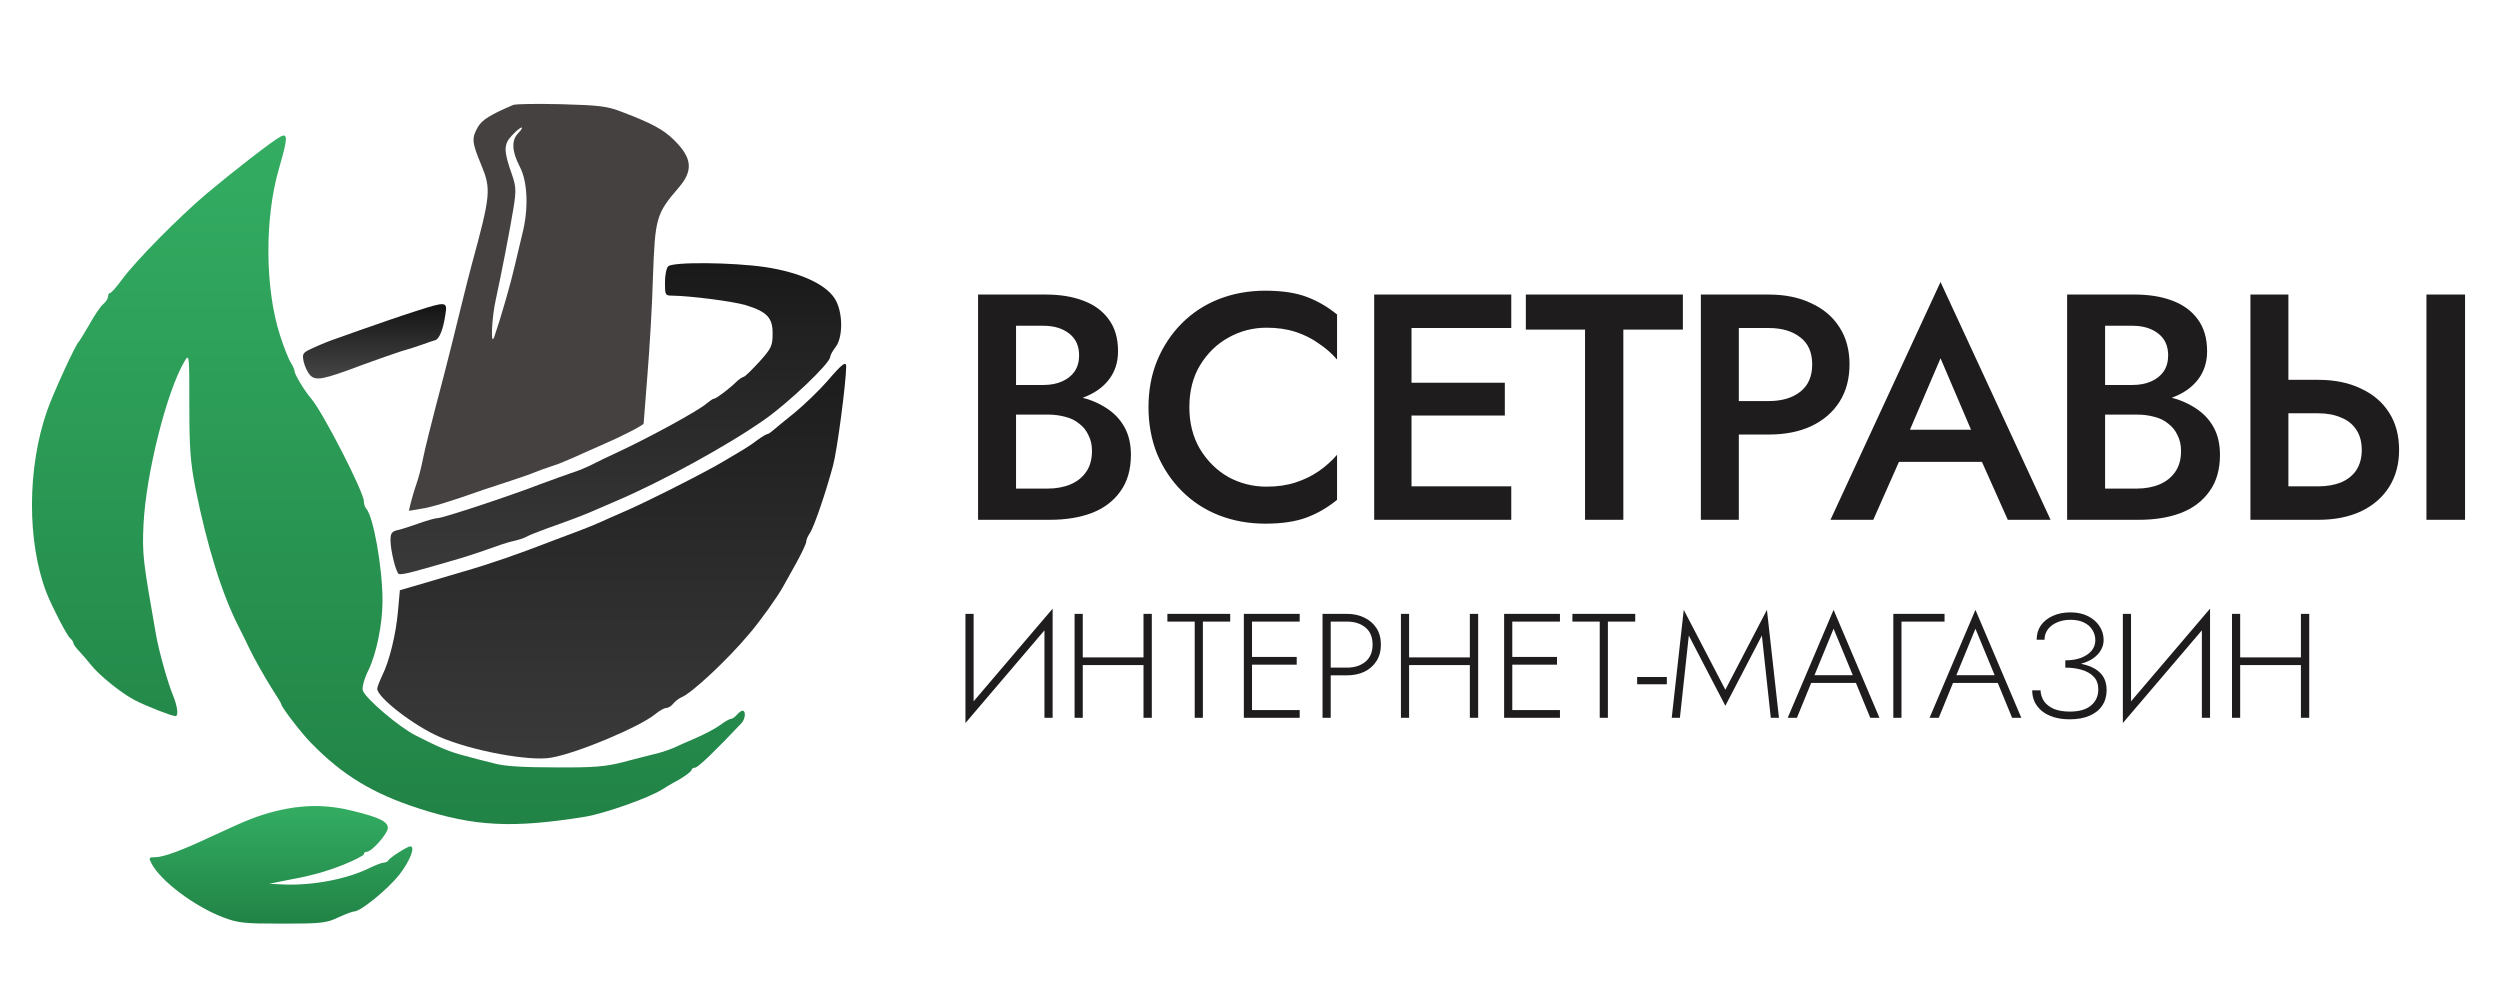 <?xml version="1.0" encoding="UTF-8"?> <svg xmlns="http://www.w3.org/2000/svg" width="202" height="80" viewBox="0 0 202 80" fill="none"><path d="M41.457 8.484C39.648 9.252 38.938 9.69 38.615 10.26C38.098 11.158 38.119 11.487 38.895 13.35C39.691 15.279 39.648 15.761 38.119 21.372C37.926 22.095 37.581 23.432 37.366 24.331C36.505 27.838 36.246 28.868 35.859 30.358C34.804 34.369 34.308 36.364 34.136 37.263C34.029 37.81 33.813 38.643 33.641 39.126C33.469 39.608 33.275 40.287 33.189 40.638L33.038 41.273L33.964 41.12C34.868 40.989 36.289 40.55 39.088 39.564C39.863 39.301 40.875 38.972 41.349 38.819C41.823 38.665 42.404 38.468 42.641 38.38C42.878 38.293 43.395 38.095 43.782 37.942C44.148 37.81 44.794 37.591 45.181 37.46C45.548 37.306 46.409 36.956 47.055 36.649C47.701 36.364 48.54 35.991 48.885 35.838C50.22 35.268 52.007 34.347 52.007 34.216C52.007 34.15 52.157 32.397 52.308 30.358C52.48 28.298 52.696 24.704 52.76 22.358C52.933 17.58 53.019 17.273 54.849 15.147C56.033 13.767 55.925 12.758 54.461 11.312C53.622 10.479 52.653 9.953 50.284 9.054C49.057 8.572 48.433 8.506 45.332 8.419C43.373 8.375 41.629 8.397 41.457 8.484ZM41.887 10.742C41.306 11.334 41.349 12.21 41.995 13.46C42.641 14.687 42.727 16.879 42.189 18.961C42.017 19.684 41.737 20.868 41.564 21.591C41.306 22.753 40.466 25.69 39.95 27.18C39.627 28.167 39.713 25.69 40.079 24.112C40.509 22.139 41.198 18.61 41.5 16.747C41.715 15.389 41.694 15.06 41.371 14.117C40.682 12.188 40.682 11.662 41.371 10.939C41.694 10.588 42.038 10.304 42.146 10.304C42.232 10.304 42.124 10.501 41.887 10.742Z" fill="#454141"></path><path d="M22.618 11.068C21.993 11.397 18.807 13.874 16.718 15.627C14.414 17.578 11.034 21.019 9.914 22.509C9.462 23.145 8.989 23.671 8.902 23.671C8.816 23.671 8.73 23.803 8.73 23.956C8.73 24.11 8.558 24.394 8.343 24.57C8.106 24.767 7.611 25.512 7.223 26.214C6.814 26.915 6.426 27.551 6.362 27.616C6.125 27.792 4.273 31.825 3.8 33.205C2.185 37.83 2.185 43.814 3.756 47.89C4.187 48.986 5.393 51.331 5.651 51.551C5.802 51.682 5.931 51.858 5.931 51.967C5.931 52.055 6.146 52.362 6.426 52.647C6.685 52.931 7.094 53.392 7.331 53.699C7.977 54.531 9.785 56 10.883 56.57C11.809 57.052 13.833 57.841 14.178 57.863C14.436 57.863 14.35 57.096 13.984 56.197C13.553 55.167 12.842 52.625 12.606 51.288C11.551 45.304 11.486 44.778 11.594 42.411C11.787 38.312 13.467 31.627 14.909 29.194C15.297 28.559 15.297 28.625 15.297 32.745C15.297 36.23 15.383 37.348 15.792 39.452C16.74 44.164 17.945 48.044 19.302 50.674C19.732 51.507 19.991 52.077 20.142 52.383C20.465 53.085 21.52 54.948 22.101 55.846C22.445 56.373 22.725 56.833 22.725 56.898C22.725 57.118 24.405 59.309 25.158 60.055C27.677 62.641 30.153 64.131 33.814 65.315C38.357 66.784 41.393 66.937 47.27 65.994C48.842 65.731 52.416 64.482 53.514 63.781C53.687 63.671 54.29 63.298 54.871 62.992C55.431 62.663 55.883 62.312 55.883 62.203C55.883 62.115 56.012 62.027 56.163 62.027C56.4 62.027 57.885 60.581 59.931 58.411C60.232 58.06 60.275 57.425 59.995 57.425C59.888 57.425 59.694 57.578 59.543 57.753C59.392 57.929 59.177 58.082 59.069 58.082C58.962 58.082 58.553 58.301 58.187 58.586C57.799 58.871 56.959 59.309 56.313 59.594C55.668 59.879 54.785 60.252 54.376 60.449C53.967 60.625 53.278 60.844 52.868 60.931C52.459 61.041 51.34 61.304 50.392 61.567C48.95 61.94 48.046 62.027 44.902 62.005C42.275 62.005 40.747 61.918 39.907 61.677C39.218 61.501 38.141 61.238 37.538 61.063C36.333 60.756 35.407 60.362 33.534 59.397C32.177 58.696 29.486 56.394 29.314 55.781C29.249 55.518 29.421 54.86 29.766 54.159C30.433 52.778 30.907 50.411 30.907 48.526C30.907 45.874 30.175 41.753 29.594 41.096C29.486 40.986 29.4 40.723 29.4 40.504C29.4 39.759 26.084 33.293 25.137 32.197C24.663 31.671 23.802 30.247 23.802 30.005C23.802 29.896 23.673 29.567 23.5 29.304C23.328 29.041 22.919 28.033 22.618 27.068C21.412 23.32 21.369 17.666 22.532 13.655C23.264 11.134 23.285 10.696 22.618 11.068Z" fill="url(#paint0_linear_2002_2)"></path><path d="M53.987 21.52C53.836 21.674 53.729 22.266 53.729 22.835C53.729 23.844 53.75 23.888 54.331 23.888C55.817 23.91 59.219 24.348 60.252 24.655C61.975 25.181 62.449 25.685 62.427 26.978C62.427 27.942 62.319 28.162 61.351 29.235C60.769 29.871 60.209 30.419 60.102 30.441C59.994 30.463 59.757 30.616 59.563 30.792C58.918 31.427 57.862 32.216 57.69 32.216C57.604 32.216 57.346 32.392 57.109 32.589C56.528 33.137 52.394 35.394 49.638 36.666C49.099 36.907 48.303 37.301 47.872 37.52C47.442 37.74 46.666 38.068 46.15 38.222C45.633 38.397 44.556 38.792 43.717 39.099C41.047 40.129 35.772 41.86 35.384 41.86C35.191 41.86 34.502 42.057 33.877 42.277C33.253 42.496 32.478 42.759 32.155 42.825C31.659 42.934 31.552 43.088 31.552 43.636C31.552 44.468 31.982 46.222 32.219 46.375C32.327 46.441 32.908 46.331 33.533 46.156C34.157 45.981 35.449 45.63 36.396 45.345C37.344 45.082 38.7 44.644 39.41 44.381C40.121 44.118 41.047 43.811 41.456 43.723C41.865 43.636 42.339 43.482 42.532 43.373C42.705 43.263 43.437 42.978 44.147 42.715C46.128 42.014 47.097 41.641 47.808 41.334C48.174 41.181 48.992 40.83 49.638 40.545C53.427 38.945 58.853 35.964 61.803 33.882C63.762 32.501 67.078 29.345 67.078 28.841C67.078 28.709 67.272 28.359 67.508 28.052C68.154 27.219 68.111 25.115 67.422 24.085C66.647 22.923 64.58 22.003 61.867 21.586C59.197 21.192 54.353 21.148 53.987 21.52Z" fill="url(#paint1_linear_2002_2)"></path><path d="M33.599 25.139C31.963 25.665 30.671 26.126 28.97 26.717C28.561 26.871 27.786 27.134 27.247 27.331C26.709 27.506 25.848 27.857 25.331 28.098C24.448 28.493 24.405 28.558 24.535 29.216C24.621 29.61 24.858 30.093 25.051 30.312C25.525 30.794 26.085 30.684 29.293 29.479C30.477 29.041 31.877 28.558 32.415 28.383C32.953 28.23 33.728 27.989 34.137 27.835C34.547 27.682 35.02 27.528 35.171 27.485C35.494 27.397 35.817 26.608 35.989 25.402C36.161 24.35 36.054 24.35 33.599 25.139Z" fill="url(#paint2_linear_2002_2)"></path><path d="M66.866 30.771C66.22 31.517 65.014 32.678 64.218 33.336C63.399 33.993 62.603 34.651 62.452 34.782C62.28 34.936 62.086 35.067 62.021 35.067C61.935 35.067 61.569 35.286 61.203 35.55C60.837 35.834 60.363 36.141 60.148 36.273C59.954 36.382 59.222 36.821 58.533 37.237C57.048 38.136 51.966 40.7 50.287 41.401C49.641 41.687 48.823 42.037 48.457 42.212C48.112 42.366 47.423 42.651 46.95 42.826C46.476 43.002 45.464 43.396 44.689 43.681C41.804 44.799 39.522 45.588 37.368 46.202C36.486 46.465 34.978 46.903 34.031 47.188L32.309 47.692L32.158 49.38C31.986 51.286 31.469 53.413 30.866 54.618C30.651 55.078 30.479 55.538 30.479 55.648C30.479 56.349 33.45 58.651 35.538 59.55C38.122 60.667 42.837 61.544 44.56 61.215C46.691 60.843 51.708 58.717 52.935 57.708C53.28 57.423 53.667 57.204 53.84 57.204C53.99 57.204 54.249 57.051 54.399 56.854C54.55 56.656 54.852 56.437 55.045 56.349C55.864 56.043 58.813 53.281 60.514 51.243C61.44 50.169 62.84 48.196 63.27 47.407C63.421 47.144 63.895 46.289 64.347 45.478C64.777 44.689 65.143 43.922 65.143 43.769C65.143 43.615 65.272 43.308 65.445 43.067C65.789 42.541 66.737 39.758 67.318 37.588C67.641 36.382 68.351 31.034 68.373 29.632C68.373 29.149 68.072 29.369 66.866 30.771Z" fill="url(#paint3_linear_2002_2)"></path><path d="M22.293 65.534C20.721 65.95 20.14 66.17 16.974 67.638C14.692 68.712 13.207 69.26 12.561 69.26C12.022 69.26 12.001 69.304 12.238 69.764C12.97 71.167 15.661 73.205 17.986 74.104C19.257 74.586 19.687 74.63 22.831 74.63C25.931 74.63 26.384 74.586 27.331 74.126C27.912 73.863 28.494 73.644 28.623 73.644C29.139 73.644 31.293 71.89 32.261 70.685C33.123 69.567 33.596 68.383 33.144 68.383C32.929 68.383 31.443 69.326 31.379 69.523C31.336 69.611 31.163 69.698 31.013 69.698C30.862 69.698 30.367 69.896 29.893 70.115C28.02 71.057 25.092 71.605 22.616 71.452L21.754 71.408L22.723 71.211C25.113 70.772 26.168 70.487 27.74 69.874C28.644 69.501 29.398 69.129 29.398 69.019C29.398 68.909 29.506 68.822 29.635 68.822C30.044 68.822 31.336 67.353 31.336 66.893C31.336 66.389 30.647 66.038 28.472 65.512C26.384 64.986 24.403 65.008 22.293 65.534Z" fill="url(#paint4_linear_2002_2)"></path><path d="M81.368 32.614V31.106H84.306C84.878 31.106 85.381 31.011 85.814 30.82C86.247 30.629 86.585 30.361 86.828 30.014C87.071 29.65 87.192 29.217 87.192 28.714C87.192 27.951 86.923 27.362 86.386 26.946C85.849 26.53 85.155 26.322 84.306 26.322H82.096V39.478H84.644C85.337 39.478 85.953 39.365 86.49 39.14C87.027 38.915 87.452 38.577 87.764 38.126C88.076 37.675 88.232 37.112 88.232 36.436C88.232 35.951 88.137 35.526 87.946 35.162C87.773 34.781 87.521 34.469 87.192 34.226C86.88 33.966 86.507 33.784 86.074 33.68C85.641 33.559 85.164 33.498 84.644 33.498H81.368V31.808H84.826C85.71 31.808 86.542 31.903 87.322 32.094C88.102 32.285 88.795 32.579 89.402 32.978C90.026 33.377 90.511 33.888 90.858 34.512C91.205 35.136 91.378 35.881 91.378 36.748C91.378 37.944 91.092 38.932 90.52 39.712C89.965 40.492 89.194 41.073 88.206 41.454C87.235 41.818 86.109 42 84.826 42H79.028V23.8H84.514C85.658 23.8 86.663 23.965 87.53 24.294C88.414 24.623 89.099 25.126 89.584 25.802C90.087 26.478 90.338 27.336 90.338 28.376C90.338 29.277 90.087 30.049 89.584 30.69C89.099 31.314 88.414 31.791 87.53 32.12C86.663 32.449 85.658 32.614 84.514 32.614H81.368ZM96.1 32.9C96.1 34.183 96.386 35.309 96.958 36.28C97.547 37.251 98.31 38.005 99.246 38.542C100.199 39.062 101.231 39.322 102.34 39.322C103.207 39.322 103.987 39.209 104.68 38.984C105.373 38.759 105.997 38.455 106.552 38.074C107.124 37.675 107.618 37.233 108.034 36.748V40.388C107.271 41.012 106.448 41.489 105.564 41.818C104.68 42.147 103.571 42.312 102.236 42.312C100.901 42.312 99.653 42.087 98.492 41.636C97.348 41.185 96.351 40.535 95.502 39.686C94.653 38.837 93.985 37.84 93.5 36.696C93.032 35.535 92.798 34.269 92.798 32.9C92.798 31.531 93.032 30.274 93.5 29.13C93.985 27.969 94.653 26.963 95.502 26.114C96.351 25.265 97.348 24.615 98.492 24.164C99.653 23.713 100.901 23.488 102.236 23.488C103.571 23.488 104.68 23.653 105.564 23.982C106.448 24.311 107.271 24.788 108.034 25.412V29.052C107.618 28.567 107.124 28.133 106.552 27.752C105.997 27.353 105.373 27.041 104.68 26.816C103.987 26.591 103.207 26.478 102.34 26.478C101.231 26.478 100.199 26.747 99.246 27.284C98.31 27.804 97.547 28.549 96.958 29.52C96.386 30.473 96.1 31.6 96.1 32.9ZM112.932 42V39.296H122.11V42H112.932ZM112.932 26.504V23.8H122.11V26.504H112.932ZM112.932 33.576V30.924H121.59V33.576H112.932ZM111.034 23.8H114.05V42H111.034V23.8ZM123.288 26.634V23.8H135.976V26.634H131.166V42H128.072V26.634H123.288ZM137.429 23.8H140.497V42H137.429V23.8ZM139.249 26.504V23.8H142.915C144.233 23.8 145.377 24.034 146.347 24.502C147.335 24.953 148.098 25.603 148.635 26.452C149.173 27.284 149.441 28.281 149.441 29.442C149.441 30.603 149.173 31.609 148.635 32.458C148.098 33.307 147.335 33.966 146.347 34.434C145.377 34.885 144.233 35.11 142.915 35.11H139.249V32.406H142.915C143.973 32.406 144.822 32.155 145.463 31.652C146.105 31.149 146.425 30.413 146.425 29.442C146.425 28.471 146.105 27.743 145.463 27.258C144.822 26.755 143.973 26.504 142.915 26.504H139.249ZM152.037 37.32L152.609 34.72H161.059L161.657 37.32H152.037ZM156.795 28.948L153.935 35.63L153.883 36.306L151.361 42H147.903L156.795 22.786L165.687 42H162.229L159.759 36.462L159.681 35.708L156.795 28.948ZM169.364 32.614V31.106H172.302C172.874 31.106 173.376 31.011 173.81 30.82C174.243 30.629 174.581 30.361 174.824 30.014C175.066 29.65 175.188 29.217 175.188 28.714C175.188 27.951 174.919 27.362 174.382 26.946C173.844 26.53 173.151 26.322 172.302 26.322H170.092V39.478H172.64C173.333 39.478 173.948 39.365 174.486 39.14C175.023 38.915 175.448 38.577 175.76 38.126C176.072 37.675 176.228 37.112 176.228 36.436C176.228 35.951 176.132 35.526 175.942 35.162C175.768 34.781 175.517 34.469 175.188 34.226C174.876 33.966 174.503 33.784 174.07 33.68C173.636 33.559 173.16 33.498 172.64 33.498H169.364V31.808H172.822C173.706 31.808 174.538 31.903 175.318 32.094C176.098 32.285 176.791 32.579 177.398 32.978C178.022 33.377 178.507 33.888 178.854 34.512C179.2 35.136 179.374 35.881 179.374 36.748C179.374 37.944 179.088 38.932 178.516 39.712C177.961 40.492 177.19 41.073 176.202 41.454C175.231 41.818 174.104 42 172.822 42H167.024V23.8H172.51C173.654 23.8 174.659 23.965 175.526 24.294C176.41 24.623 177.094 25.126 177.58 25.802C178.082 26.478 178.334 27.336 178.334 28.376C178.334 29.277 178.082 30.049 177.58 30.69C177.094 31.314 176.41 31.791 175.526 32.12C174.659 32.449 173.654 32.614 172.51 32.614H169.364ZM196.056 23.8H199.176V42H196.056V23.8ZM181.834 23.8H184.902V42H181.834V23.8ZM183.654 33.394V30.69H187.32C188.637 30.69 189.781 30.924 190.752 31.392C191.74 31.843 192.502 32.493 193.04 33.342C193.577 34.174 193.846 35.179 193.846 36.358C193.846 37.502 193.577 38.499 193.04 39.348C192.502 40.197 191.74 40.856 190.752 41.324C189.781 41.775 188.637 42 187.32 42H183.654V39.296H187.32C188.013 39.296 188.62 39.192 189.14 38.984C189.677 38.759 190.093 38.429 190.388 37.996C190.682 37.545 190.83 36.999 190.83 36.358C190.83 35.699 190.682 35.153 190.388 34.72C190.093 34.269 189.677 33.94 189.14 33.732C188.62 33.507 188.013 33.394 187.32 33.394H183.654Z" fill="#1E1C1D"></path><path d="M85.016 50.2L78.008 58.42L78.044 57.4L85.052 49.18L85.016 50.2ZM78.668 49.6V57.52L78.008 58.42V49.6H78.668ZM85.052 49.18V58H84.392V50.068L85.052 49.18ZM87.175 53.74V53.116H92.839V53.74H87.175ZM92.395 49.6H93.067V58H92.395V49.6ZM86.827 49.6H87.487V58H86.827V49.6ZM94.325 50.224V49.6H99.401V50.224H97.193V58H96.533V50.224H94.325ZM100.851 58V57.376H105.015V58H100.851ZM100.851 50.224V49.6H105.015V50.224H100.851ZM100.851 53.704V53.08H104.775V53.704H100.851ZM100.503 49.6H101.163V58H100.503V49.6ZM106.861 49.6H107.521V58H106.861V49.6ZM107.233 50.224V49.6H108.829C109.357 49.6 109.825 49.7 110.233 49.9C110.649 50.1 110.977 50.384 111.217 50.752C111.457 51.12 111.577 51.564 111.577 52.084C111.577 52.596 111.457 53.04 111.217 53.416C110.977 53.792 110.649 54.08 110.233 54.28C109.825 54.472 109.357 54.568 108.829 54.568H107.233V53.944H108.829C109.445 53.944 109.945 53.784 110.329 53.464C110.713 53.144 110.905 52.684 110.905 52.084C110.905 51.476 110.713 51.016 110.329 50.704C109.945 50.384 109.445 50.224 108.829 50.224H107.233ZM113.543 53.74V53.116H119.207V53.74H113.543ZM118.763 49.6H119.435V58H118.763V49.6ZM113.195 49.6H113.855V58H113.195V49.6ZM121.881 58V57.376H126.045V58H121.881ZM121.881 50.224V49.6H126.045V50.224H121.881ZM121.881 53.704V53.08H125.805V53.704H121.881ZM121.533 49.6H122.193V58H121.533V49.6ZM127.05 50.224V49.6H132.126V50.224H129.918V58H129.258V50.224H127.05ZM132.281 55.288V54.7H134.681V55.288H132.281ZM136.456 51.352L135.736 58H135.076L136.048 49.276L139.408 55.732L142.768 49.276L143.74 58H143.08L142.36 51.352L139.408 57.028L136.456 51.352ZM146.018 55.18L146.234 54.556H150.11L150.326 55.18H146.018ZM148.154 50.8L146.522 54.772L146.45 54.916L145.19 58H144.446L148.154 49.276L151.862 58H151.118L149.87 54.964L149.81 54.808L148.154 50.8ZM152.98 49.6H157.12V50.224H153.64V58H152.98V49.6ZM157.48 55.18L157.696 54.556H161.572L161.788 55.18H157.48ZM159.616 50.8L157.984 54.772L157.912 54.916L156.652 58H155.908L159.616 49.276L163.324 58H162.58L161.332 54.964L161.272 54.808L159.616 50.8ZM166.878 53.788V53.356C167.366 53.356 167.79 53.288 168.15 53.152C168.518 53.008 168.802 52.816 169.002 52.576C169.202 52.328 169.302 52.048 169.302 51.736C169.302 51.424 169.222 51.144 169.062 50.896C168.91 50.64 168.682 50.44 168.378 50.296C168.082 50.152 167.722 50.08 167.298 50.08C166.882 50.08 166.514 50.152 166.194 50.296C165.882 50.432 165.638 50.62 165.462 50.86C165.286 51.1 165.198 51.376 165.198 51.688H164.562C164.562 51.248 164.674 50.864 164.898 50.536C165.13 50.208 165.45 49.952 165.858 49.768C166.274 49.576 166.75 49.48 167.286 49.48C167.846 49.48 168.326 49.584 168.726 49.792C169.126 50 169.434 50.272 169.65 50.608C169.866 50.944 169.974 51.312 169.974 51.712C169.974 52.008 169.898 52.284 169.746 52.54C169.602 52.788 169.394 53.008 169.122 53.2C168.85 53.384 168.522 53.528 168.138 53.632C167.762 53.736 167.342 53.788 166.878 53.788ZM167.238 58.12C166.742 58.12 166.306 58.06 165.93 57.94C165.554 57.82 165.238 57.656 164.982 57.448C164.726 57.232 164.53 56.984 164.394 56.704C164.266 56.416 164.202 56.108 164.202 55.78H164.874C164.89 56.108 164.986 56.404 165.162 56.668C165.346 56.924 165.61 57.128 165.954 57.28C166.298 57.424 166.726 57.496 167.238 57.496C167.998 57.496 168.57 57.332 168.954 57.004C169.346 56.676 169.542 56.244 169.542 55.708C169.542 55.284 169.422 54.944 169.182 54.688C168.942 54.432 168.618 54.244 168.21 54.124C167.81 54.004 167.366 53.944 166.878 53.944V53.512C167.502 53.512 168.066 53.588 168.57 53.74C169.074 53.884 169.474 54.12 169.77 54.448C170.066 54.776 170.214 55.22 170.214 55.78C170.214 56.252 170.094 56.664 169.854 57.016C169.622 57.368 169.282 57.64 168.834 57.832C168.394 58.024 167.862 58.12 167.238 58.12ZM178.535 50.2L171.527 58.42L171.563 57.4L178.571 49.18L178.535 50.2ZM172.187 49.6V57.52L171.527 58.42V49.6H172.187ZM178.571 49.18V58H177.911V50.068L178.571 49.18ZM180.694 53.74V53.116H186.358V53.74H180.694ZM185.914 49.6H186.586V58H185.914V49.6ZM180.346 49.6H181.006V58H180.346V49.6Z" fill="#1E1C1D"></path><defs><linearGradient id="paint0_linear_2002_2" x1="31.383" y1="66.586" x2="31.383" y2="10.952" gradientUnits="userSpaceOnUse"><stop stop-color="#218346"></stop><stop offset="1" stop-color="#33AD62"></stop></linearGradient><linearGradient id="paint1_linear_2002_2" x1="49.759" y1="46.395" x2="49.759" y2="21.264" gradientUnits="userSpaceOnUse"><stop stop-color="#3A3A3A"></stop><stop offset="1" stop-color="#191919"></stop></linearGradient><linearGradient id="paint2_linear_2002_2" x1="30.262" y1="30.579" x2="30.262" y2="24.577" gradientUnits="userSpaceOnUse"><stop stop-color="#464646"></stop><stop offset="1" stop-color="#131313"></stop></linearGradient><linearGradient id="paint3_linear_2002_2" x1="49.426" y1="61.285" x2="49.426" y2="29.4" gradientUnits="userSpaceOnUse"><stop stop-color="#3A3A3A"></stop><stop offset="1" stop-color="#1C1C1C"></stop></linearGradient><linearGradient id="paint4_linear_2002_2" x1="22.706" y1="74.63" x2="22.706" y2="65.128" gradientUnits="userSpaceOnUse"><stop stop-color="#218346"></stop><stop offset="1" stop-color="#33AD62"></stop></linearGradient></defs></svg> 